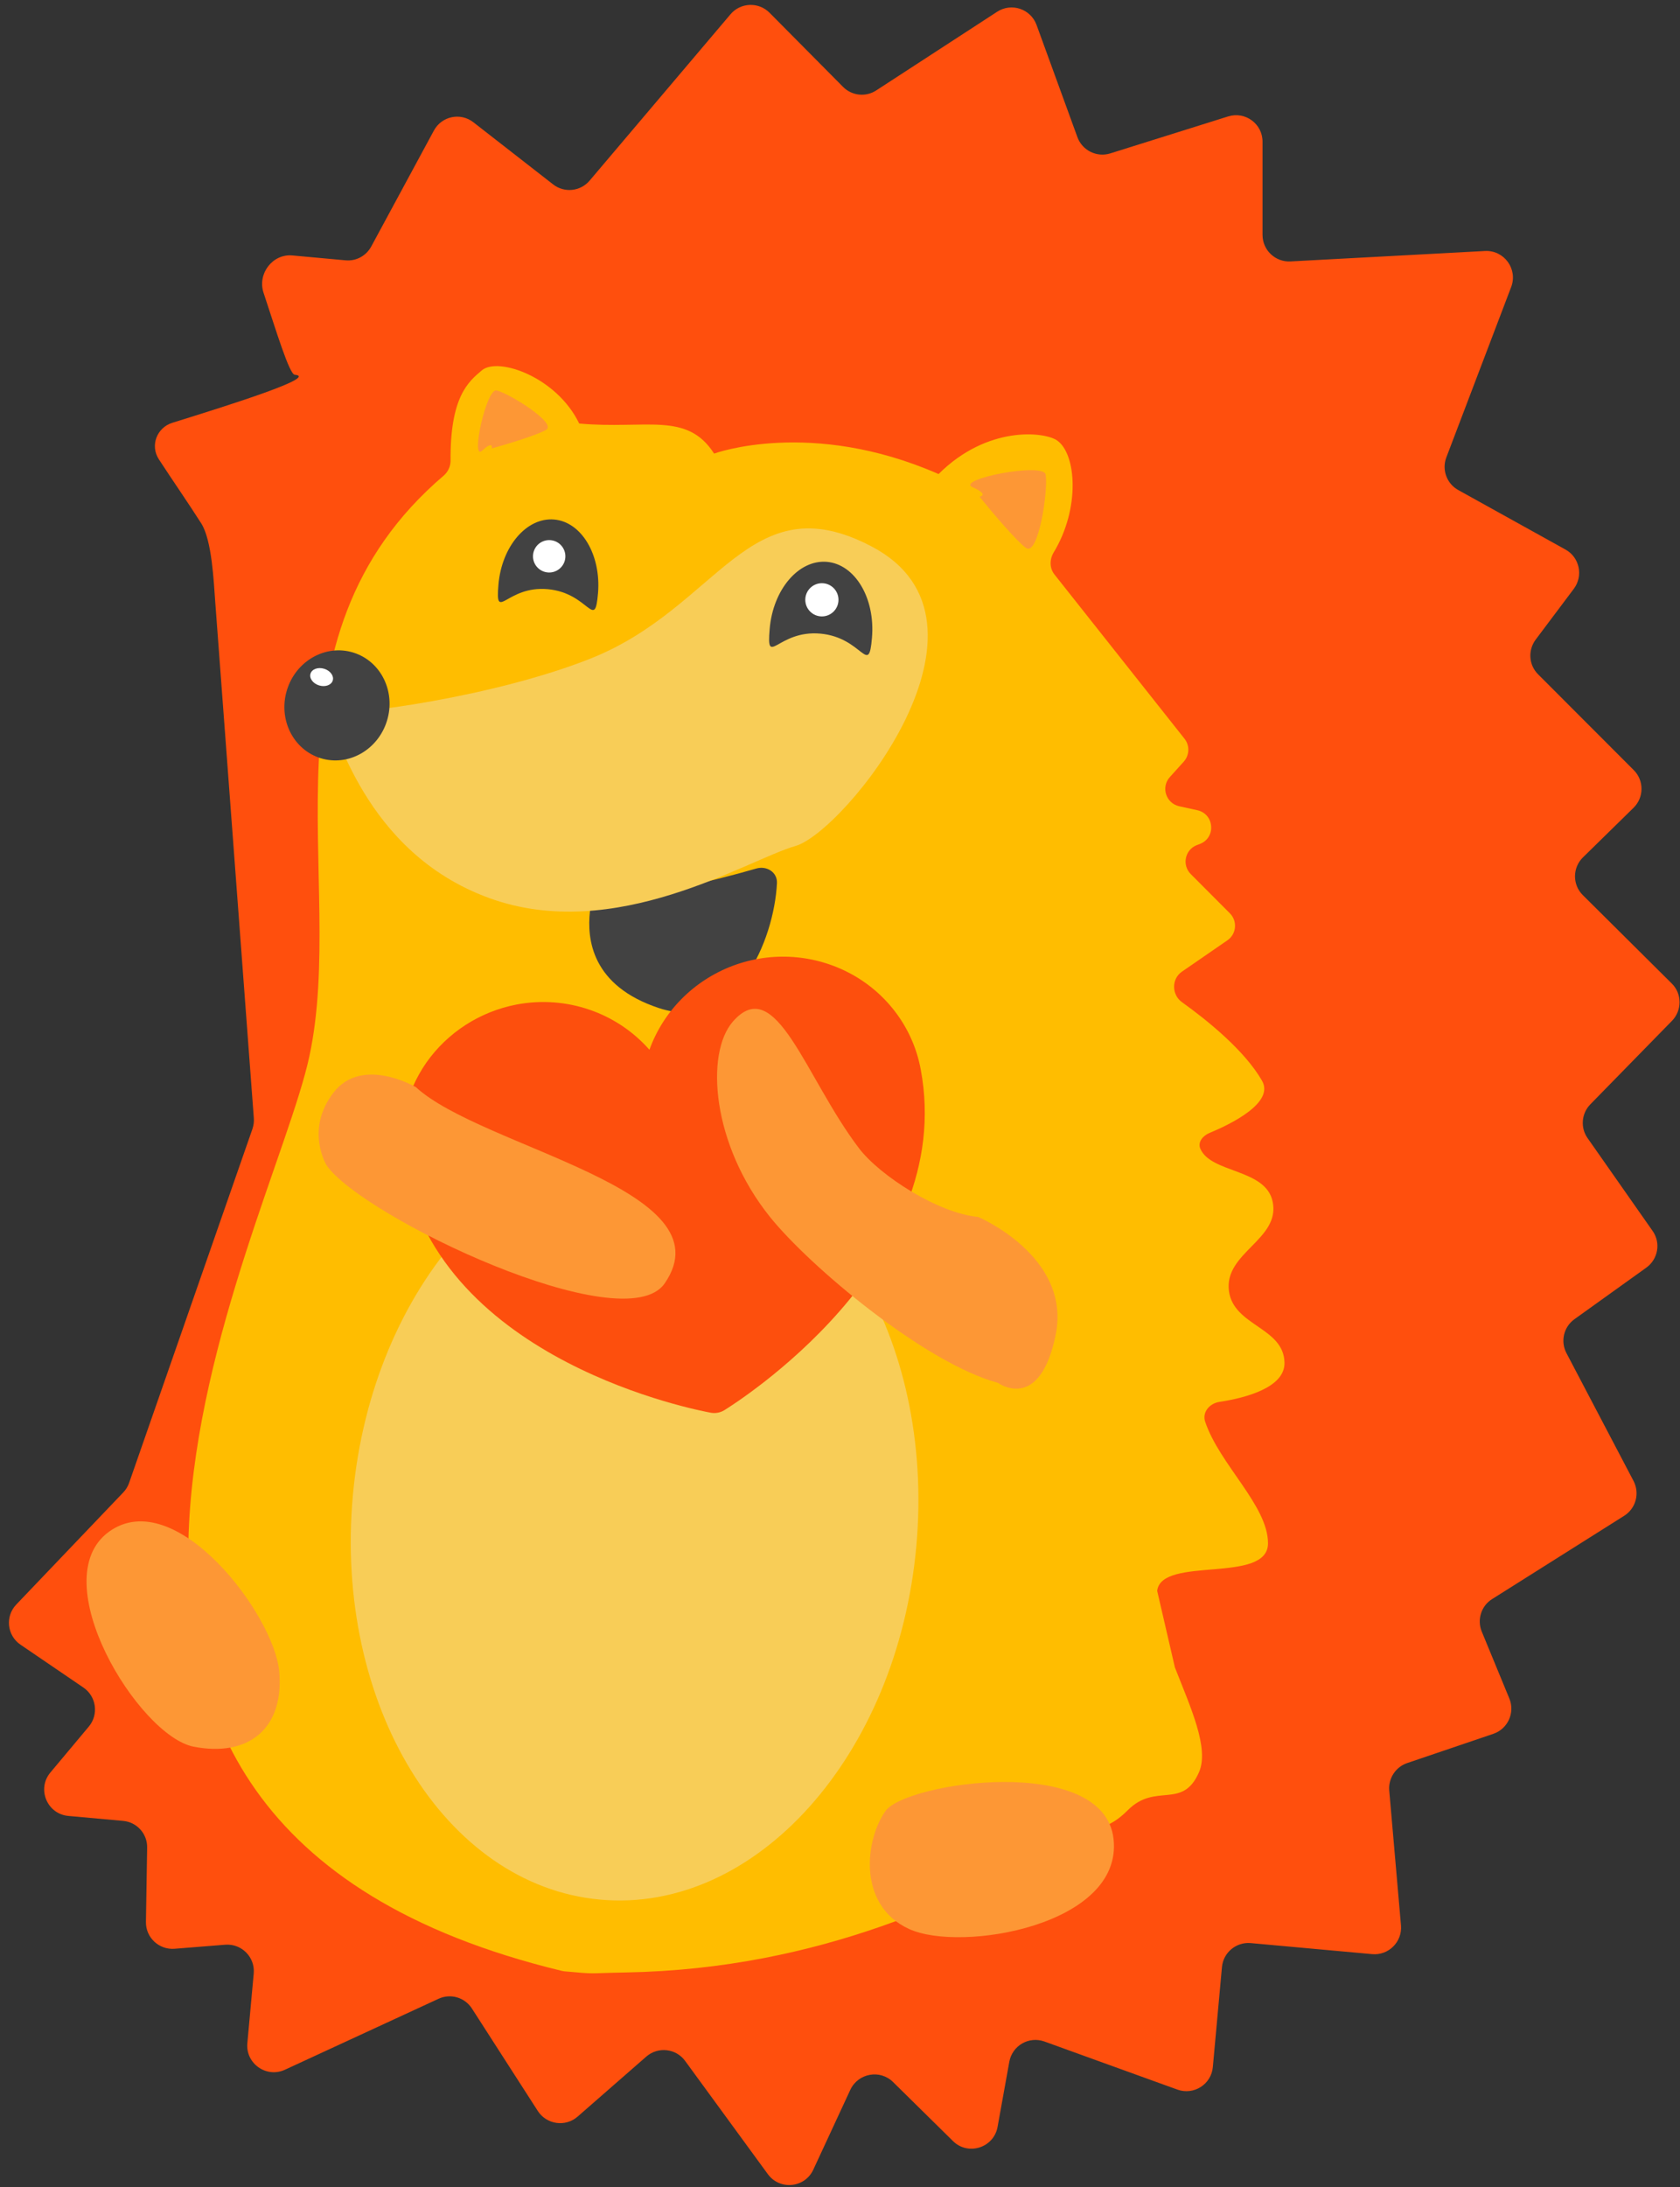 <?xml version="1.0" encoding="UTF-8"?> <svg xmlns="http://www.w3.org/2000/svg" width="166" height="216" viewBox="0 0 166 216" fill="none"><rect x="0" y="0" width="166" height="216" fill="#333333" stroke="none"/><path d="M15.7 45.37C17.01 47.38 18.67 49.78 19.89 51.7C20.95 53.38 21.12 57.5 21.27 59.48L25.08 110.42C25.11 110.78 25.06 111.14 24.95 111.48L12.76 146.45C12.64 146.8 12.44 147.13 12.18 147.4L1.61 158.47C0.49 159.64 0.69 161.53 2.03 162.44L8.24 166.67C9.52 167.54 9.77 169.33 8.78 170.52L4.98 175.06C3.62 176.68 4.65 179.16 6.75 179.35L12.16 179.84C13.53 179.96 14.57 181.12 14.54 182.49L14.42 189.81C14.39 191.36 15.71 192.59 17.25 192.47L22.25 192.07C23.87 191.94 25.22 193.3 25.07 194.92L24.44 201.8C24.26 203.81 26.32 205.26 28.15 204.42L43.33 197.41C44.52 196.86 45.92 197.27 46.63 198.37L53.14 208.49C54 209.83 55.87 210.1 57.07 209.05L63.86 203.12C65.02 202.11 66.8 202.31 67.7 203.55L75.87 214.73C77.05 216.34 79.52 216.1 80.36 214.29L84.02 206.4C84.79 204.76 86.95 204.36 88.24 205.63L94.16 211.46C95.65 212.94 98.2 212.13 98.57 210.06L99.73 203.63C100.02 202.03 101.67 201.08 103.2 201.63L116.34 206.38C117.96 206.96 119.69 205.86 119.84 204.15L120.74 194.28C120.87 192.84 122.15 191.78 123.59 191.91L135.58 193C137.2 193.15 138.57 191.79 138.43 190.16L137.27 176.84C137.17 175.64 137.9 174.52 139.04 174.13L147.56 171.24C148.99 170.75 149.71 169.16 149.14 167.76L146.41 161.14C145.93 159.96 146.36 158.6 147.44 157.93L160.48 149.71C161.64 148.98 162.04 147.49 161.41 146.27L154.78 133.64C154.17 132.48 154.51 131.05 155.57 130.29L162.67 125.2C163.84 124.36 164.12 122.74 163.29 121.57L156.87 112.41C156.14 111.38 156.26 109.97 157.14 109.07L165.21 100.82C166.21 99.79 166.21 98.14 165.18 97.13L156.4 88.41C155.36 87.38 155.37 85.7 156.41 84.68L161.41 79.78C162.45 78.76 162.46 77.09 161.43 76.06L151.98 66.6C151.05 65.68 150.96 64.22 151.74 63.17L155.51 58.15C156.46 56.88 156.08 55.05 154.69 54.28L144.09 48.4C142.95 47.77 142.45 46.39 142.91 45.18L149.32 28.34C149.99 26.57 148.62 24.69 146.73 24.79L127.51 25.82C126.02 25.9 124.75 24.71 124.75 23.2V14C124.76 12.23 123.04 10.97 121.35 11.5L109.71 15.15C108.37 15.57 106.94 14.86 106.46 13.55L102.42 2.46C101.84 0.88 99.95 0.24 98.53 1.16L86.58 8.93C85.54 9.61 84.17 9.46 83.3 8.58L76.04 1.26C74.96 0.17 73.17 0.24 72.18 1.41L58.26 17.84C57.35 18.91 55.76 19.08 54.65 18.21L46.78 12.08C45.5 11.08 43.64 11.47 42.87 12.9L36.68 24.35C36.18 25.27 35.19 25.81 34.14 25.71L28.89 25.23C26.93 25.05 25.42 27.04 26.04 28.91C27.3 32.71 28.59 36.96 29.12 37.01C31.49 37.23 22.84 39.95 17.02 41.76C15.5 42.24 14.81 44 15.7 45.37Z" fill="#FF4F0D"></path><path d="M44.52 45.51C44.47 39.21 46.26 37.71 47.62 36.57C49.24 35.23 55.02 37.24 57.23 41.83C63.85 42.43 67.87 40.61 70.56 44.8C70.56 44.8 80.09 41.28 92.74 46.82C97.57 42 103.21 42.64 104.45 43.5C106.35 44.82 106.76 50.19 104.12 54.55C103.7 55.24 103.69 56.12 104.2 56.75L117.04 72.96C117.57 73.63 117.54 74.58 116.97 75.22L115.59 76.75C114.69 77.75 115.21 79.34 116.52 79.63L118.3 80.02C119.99 80.39 120.18 82.72 118.57 83.35L118.25 83.47C117.08 83.93 116.77 85.44 117.66 86.33L121.52 90.2C122.29 90.97 122.18 92.25 121.28 92.87L116.78 95.97C115.74 96.69 115.77 98.25 116.79 98.98C119.22 100.72 122.98 103.73 124.7 106.74C125.95 108.92 121.6 111.03 119.5 111.9C118.86 112.17 118.33 112.79 118.6 113.44C119.64 115.9 125.07 115.4 125.75 118.68C126.53 122.43 120.94 123.7 121.43 127.5C121.88 130.97 126.85 131.08 126.92 134.58C126.98 137.09 122.92 138.09 120.48 138.46C119.51 138.61 118.77 139.48 119.08 140.41C120.5 144.65 125.29 148.7 125.29 152.42C125.3 156.49 114.76 153.63 114.34 157.12L116.09 164.68C117.64 168.64 119.51 172.66 118.47 175.04C116.83 178.78 114.19 176.01 111.43 178.79C109.53 180.71 108.29 180.47 106.03 181.48L105 181.99C95.43 187.27 81.22 194.46 61.85 194.81C57.88 194.88 59.11 195 55.79 194.7C55.7 194.69 55.62 194.68 55.54 194.66C-5.67 179.91 26.77 121.95 30.57 104.32C34.32 86.89 24.87 63.11 43.87 46.95C44.27 46.59 44.52 46.06 44.52 45.51Z" fill="#FFBD00"></path><path d="M110.03 181.64C110.96 190.15 94.97 192.87 89.83 190.52C84.69 188.17 85.48 181.69 87.5 178.86C89.51 176.03 109.11 173.13 110.03 181.64Z" fill="#FD9735"></path><path d="M10.77 151.28C17.32 146.55 27.1 159.47 27.59 165.09C28.09 170.72 24.56 173.57 19.13 172.51C13.7 171.45 4.23 156.01 10.77 151.28Z" fill="#FD9735"></path><path d="M74.73 85.78C70.56 86.99 64.21 88.52 60.33 88.48C59.37 88.47 58.4 89.07 58.29 90.03C57.99 92.73 58.44 97.37 65.13 99.57C72.69 102.05 76.49 92.87 76.77 87.23C76.83 86.16 75.77 85.48 74.73 85.78Z" fill="#424242"></path><path d="M49.07 38.56C48.05 38.31 46.48 45.58 47.64 44.51C48.8 43.44 48.59 44.29 48.59 44.29C50.04 43.89 53.13 42.96 53.98 42.44C55.03 41.79 50.34 38.87 49.07 38.56Z" fill="#FD9735"></path><path d="M103.32 46.87C103.11 45.63 94.37 47.35 96.1 48.12C97.82 48.88 96.79 49.06 96.79 49.06C97.92 50.46 100.42 53.43 101.38 54.12C102.6 54.97 103.59 48.42 103.32 46.87Z" fill="#FD9735"></path><path d="M59.09 58.58C58.77 62.37 58.23 58.56 54.12 58.19C50.02 57.82 48.93 61.53 49.25 57.75C49.57 53.96 52.04 51.08 54.75 51.31C57.46 51.54 59.4 54.8 59.09 58.58Z" fill="#424242"></path><path d="M55.858 55.089C55.938 54.209 55.289 53.43 54.409 53.35C53.529 53.27 52.751 53.919 52.671 54.799C52.591 55.679 53.239 56.457 54.12 56.537C54.999 56.617 55.778 55.969 55.858 55.089Z" fill="white"></path><path d="M58.36 65.04C48.8 68.84 34.83 70.69 32.21 70.4C33.15 71.44 35.83 84.14 48.32 88.69C60.8 93.24 73.79 84.93 78.61 83.55C83.42 82.17 100.29 61.4 86.12 53.97C73.98 47.6 71.1 59.97 58.36 65.04Z" fill="#F8CD57"></path><path d="M38.236 71.192C39.126 68.31 37.634 65.292 34.906 64.45C32.177 63.609 29.245 65.262 28.356 68.144C27.467 71.025 28.958 74.044 31.686 74.885C34.415 75.727 37.347 74.074 38.236 71.192Z" fill="#424242"></path><path d="M32.879 67.212C33.019 66.759 32.64 66.239 32.033 66.052C31.426 65.864 30.821 66.081 30.681 66.534C30.541 66.988 30.919 67.508 31.526 67.695C32.133 67.882 32.739 67.666 32.879 67.212Z" fill="white"></path><path d="M90.539 152.741C92.418 132.083 81.48 114.202 66.107 112.803C50.734 111.405 36.748 127.018 34.868 147.677C32.989 168.336 43.928 186.217 59.301 187.615C74.674 189.014 88.66 173.4 90.539 152.741Z" fill="#F8CD57"></path><path d="M51.06 99.21C55.95 98.29 60.93 100 64.17 103.68C65.55 99.86 68.56 96.83 72.42 95.38C76.27 93.94 80.56 94.25 84.15 96.22C87.73 98.19 90.23 101.62 90.97 105.59C94.62 124.91 72.53 138.68 71.57 139.28C71.18 139.52 70.7 139.61 70.24 139.53C69.12 139.32 43.54 134.55 39.89 115.22C39.22 111.66 40.03 107.97 42.12 104.96C44.22 101.97 47.43 99.9 51.06 99.21Z" fill="#FD4F0D"></path><path d="M65.68 126.75C61.69 132.54 35.8 120.17 32.28 115.11C32.28 115.11 30.11 111.62 32.94 107.93C35.75 104.24 41.09 107.37 41.09 107.37C47.62 113.38 72.09 117.46 65.68 126.75Z" fill="#FD9735"></path><path d="M84.87 113.4C79.55 106.4 76.67 96.03 72.42 100.89C69.66 104.05 70.34 113.04 76.08 120.19C79.96 125.03 91.33 134.6 98.61 136.58C98.61 136.58 102.72 139.59 104.31 131.84C105.89 124.09 96.65 120.19 96.65 120.19C92.75 119.84 86.95 116.14 84.87 113.4Z" fill="#FD9735"></path><path d="M86.16 62.98C85.83 66.88 85.28 62.96 81.06 62.58C76.83 62.2 75.71 66.02 76.05 62.12C76.38 58.22 78.91 55.26 81.7 55.49C84.49 55.73 86.49 59.08 86.16 62.98Z" fill="#424242"></path><path d="M81.21 60.88C82.116 60.88 82.85 60.146 82.85 59.24C82.85 58.334 82.116 57.6 81.21 57.6C80.304 57.6 79.57 58.334 79.57 59.24C79.57 60.146 80.304 60.88 81.21 60.88Z" fill="white"></path></svg> 